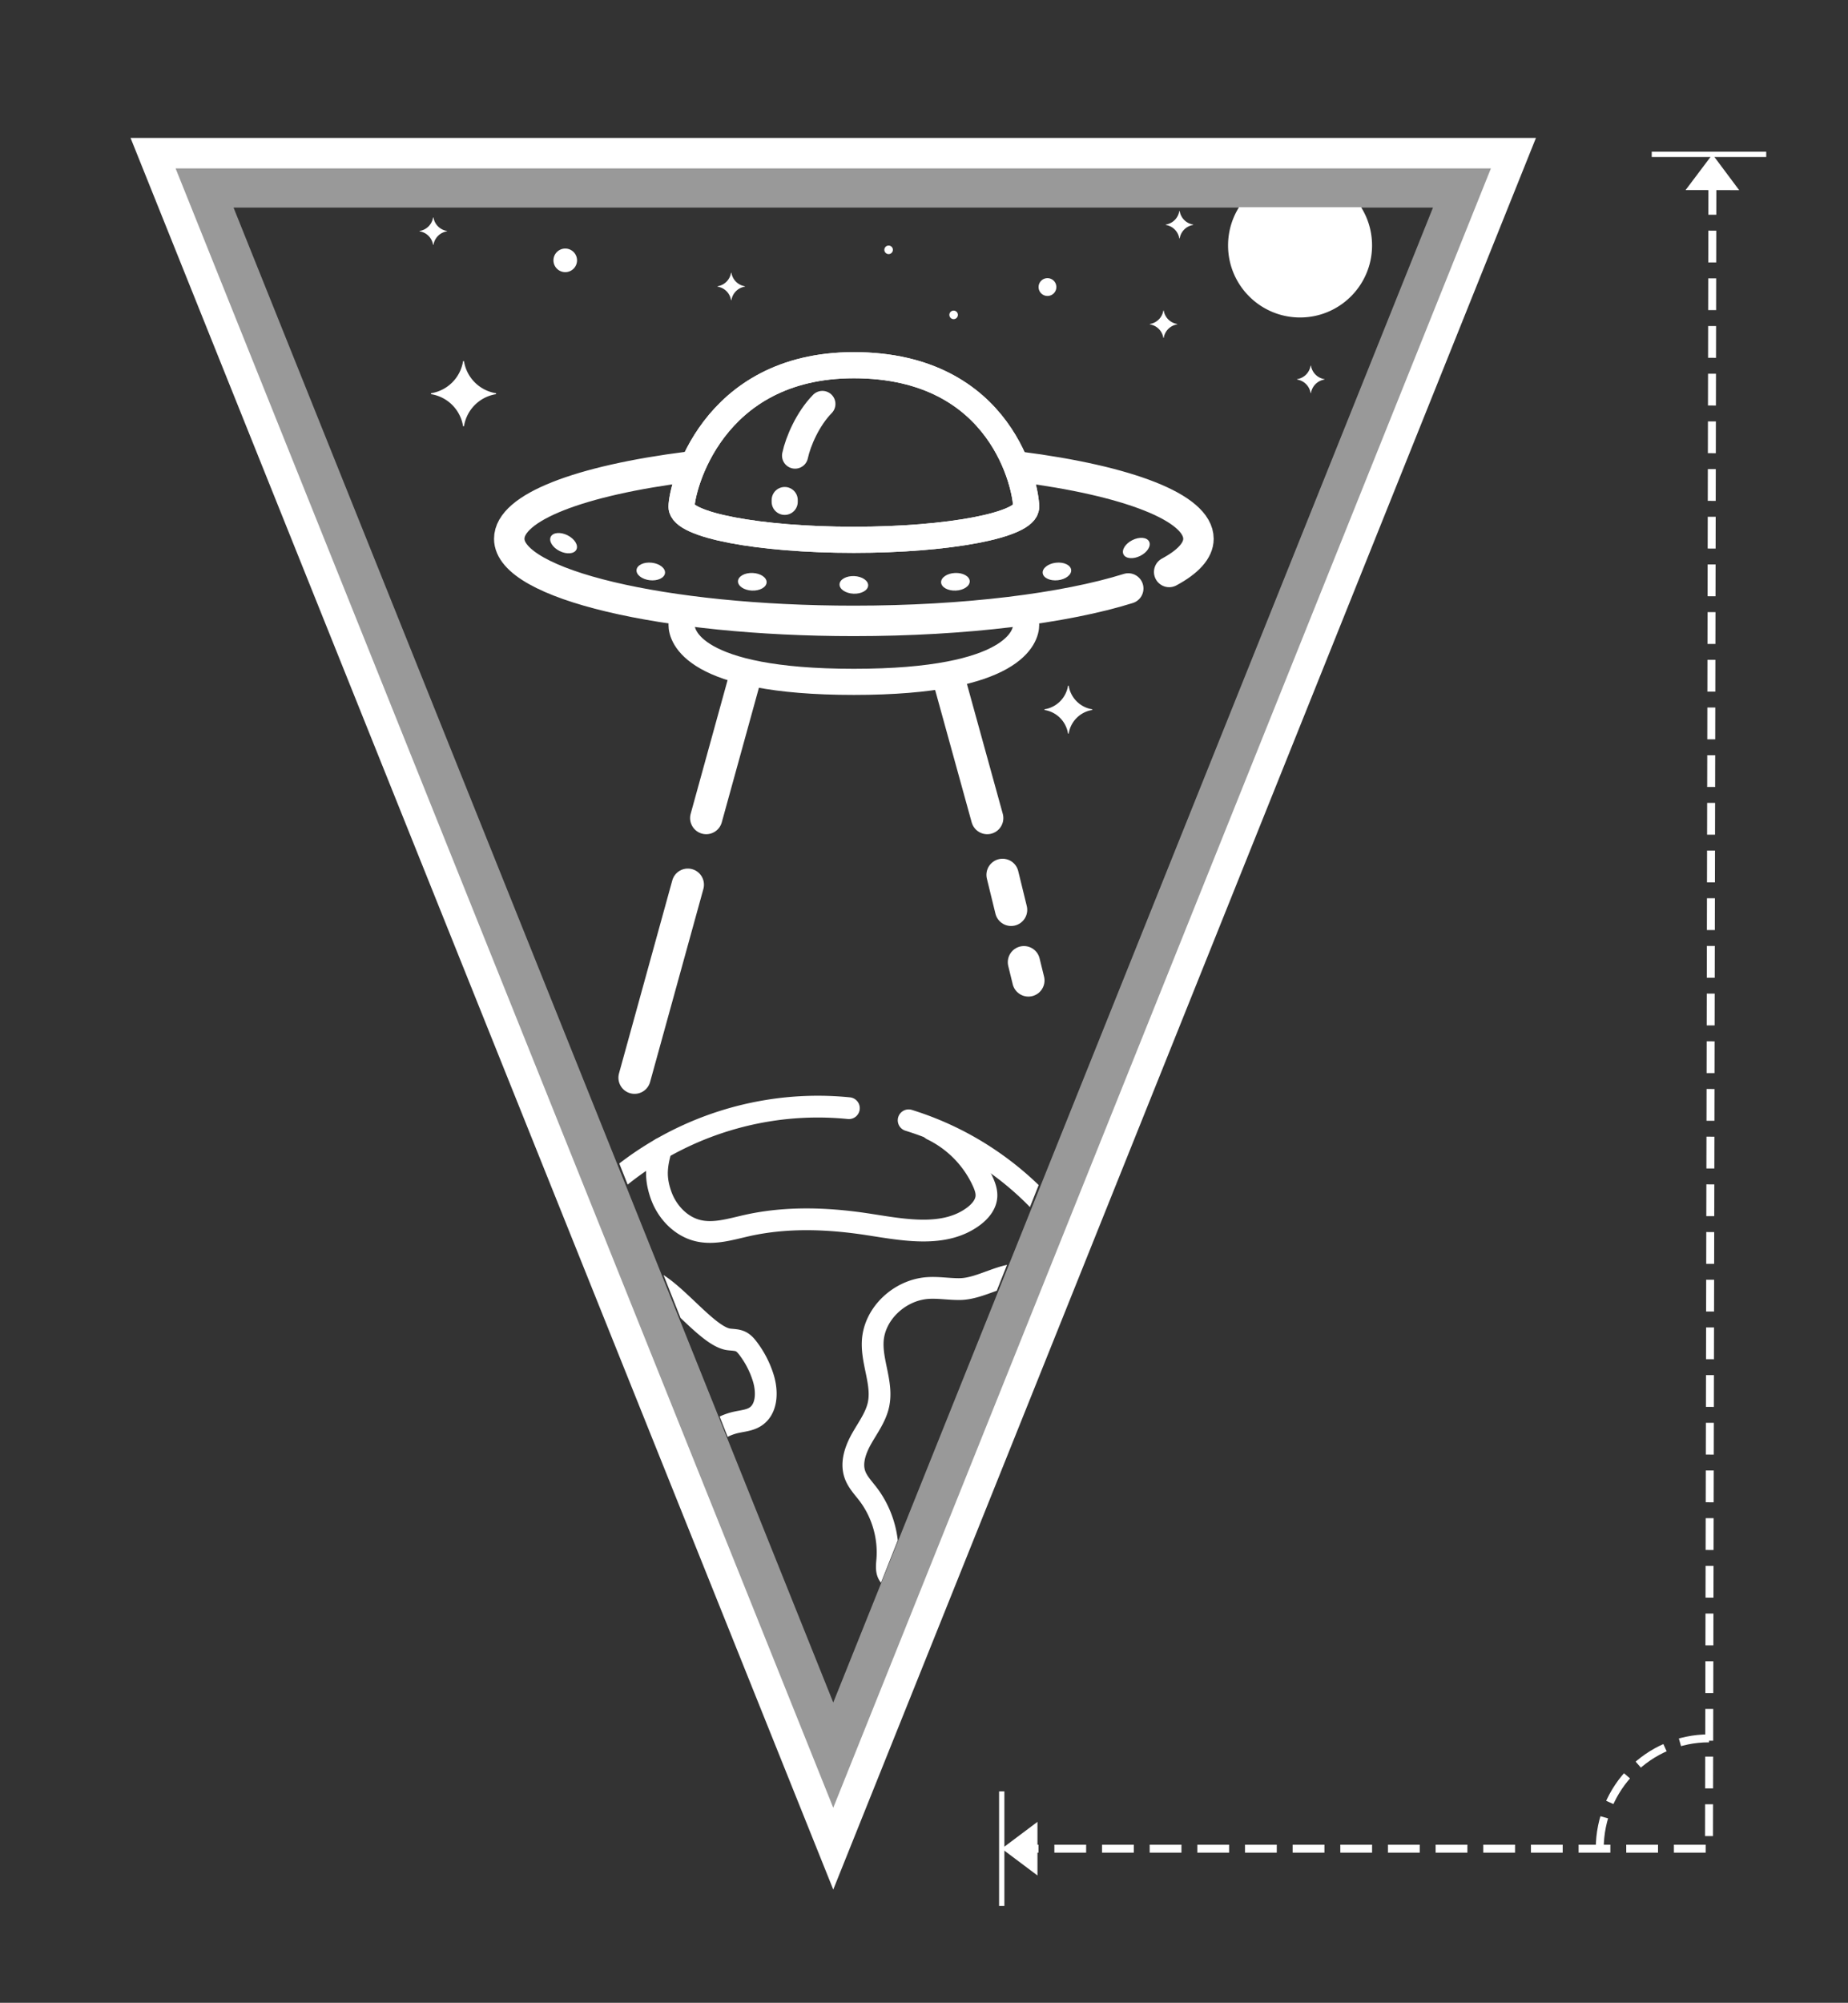 <svg width="349" height="378" xmlns="http://www.w3.org/2000/svg" xml:space="preserve" style="fill-rule:evenodd;clip-rule:evenodd;stroke-miterlimit:10"><rect width="100%" height="100%" fill="#333333" stroke="none"/><path d="m28.908 28.908 128.454 320 128.453-320H28.908z" style="fill:none;fill-rule:nonzero;stroke:#fff;stroke-width:5.75px"/><clipPath id="a"><path d="m45.336 39.103 112.026 282.325L269.389 39.103H45.336z"/></clipPath><g clip-path="url(#a)"><path d="M193.792 117.947c0 2.002-1.979 10.745-32.54 10.745-30.56 0-32.54-8.743-32.54-10.745" style="fill:none;fill-rule:nonzero;stroke:#fff;stroke-width:4.93px;stroke-linecap:round;stroke-linejoin:round"/><path d="M107.178 101.027c-1.337-.668-2.754-.543-3.164.278-.411.822.34 2.03 1.677 2.698 1.337.668 2.753.544 3.164-.278.41-.822-.34-2.03-1.677-2.698M123.088 106.205c-1.484-.168-2.772.436-2.876 1.348-.103.913 1.017 1.789 2.501 1.958 1.485.168 2.773-.435 2.877-1.348.103-.913-1.017-1.79-2.502-1.958M142.145 108.141c-1.493-.065-2.736.626-2.776 1.544-.04.918 1.138 1.715 2.631 1.78 1.493.065 2.736-.627 2.776-1.544.04-.918-1.138-1.715-2.631-1.78M161.324 108.729c-1.493-.065-2.735.626-2.775 1.544-.04.918 1.137 1.715 2.63 1.78 1.494.065 2.737-.626 2.777-1.544.039-.918-1.139-1.715-2.632-1.78M217.018 102.217c-.411-.822-1.828-.947-3.165-.278-1.336.668-2.087 1.875-1.677 2.697.411.822 1.827.947 3.164.278 1.337-.668 2.088-1.876 1.678-2.697M199.416 106.205c-1.484.168-2.604 1.045-2.501 1.958.104.913 1.391 1.516 2.876 1.348 1.485-.169 2.604-1.045 2.501-1.958-.103-.912-1.391-1.516-2.876-1.348M180.361 108.141c-1.493.065-2.671.862-2.632 1.78.04.917 1.283 1.609 2.777 1.544 1.493-.065 2.67-.862 2.63-1.78-.04-.918-1.282-1.609-2.775-1.544" style="fill:#fff;fill-rule:nonzero"/><path d="M193.792 95.652c0 3.44-14.568 6.228-32.54 6.228-17.971 0-32.54-2.788-32.54-6.228 0-3.439 5.559-26.725 32.54-26.725 28.207 0 32.54 23.286 32.54 26.725z" style="fill:none;fill-rule:nonzero;stroke:#fff;stroke-width:4.93px;stroke-linecap:round;stroke-linejoin:round"/><path d="M161.252 68.927c-26.981 0-32.54 23.286-32.54 26.725 0 3.44 14.568 6.228 32.54 6.228s32.54-2.788 32.54-6.228c0-3.439-4.333-26.725-32.54-26.725z" style="fill:none;fill-rule:nonzero;stroke:#fff;stroke-width:4.93px;stroke-linecap:round;stroke-linejoin:round"/><path d="M192.501 88.102c20.455 2.611 33.832 7.68 33.832 13.591 0 2.227-1.975 4.345-5.529 6.258M213.071 111.067c-11.888 3.718-30.676 6.117-51.818 6.117-35.943 0-65.08-6.935-65.08-15.491 0-5.936 13.319-11 33.915-13.602" style="fill:none;fill-rule:nonzero;stroke:#fff;stroke-width:5.75px;stroke-linecap:round;stroke-linejoin:round"/><path d="M150.151 85.988c.57-2.671 2.393-6.929 5.16-9.748M148.192 94.718v-.342" style="fill:none;fill-rule:nonzero;stroke:#fff;stroke-width:4.93px;stroke-linecap:round;stroke-linejoin:round"/><path d="M171.599 211.441a57.734 57.734 0 0 1 15.816 7.706c26.605 18.412 33.017 55.237 14.322 82.25-18.696 27.014-55.418 33.986-82.023 15.573-26.604-18.412-33.015-55.236-14.32-82.25 12.842-18.555 34.189-27.655 54.921-25.566" style="fill:none;fill-rule:nonzero;stroke:#fff;stroke-width:4.11px;stroke-linecap:round;stroke-linejoin:round"/><path d="M124.867 216.775c-.941 3.275-1.167 5.497-.05 8.716 1.118 3.219 3.741 6.017 7.061 6.787 3.042.705 6.179-.303 9.227-.983 7.469-1.667 15.261-1.376 22.825-.213 6.791 1.045 14.463 2.586 19.957-1.541 1.204-.905 2.279-2.165 2.398-3.666.079-.996-.272-1.974-.685-2.884a20.276 20.276 0 0 0-9.584-9.799M181.333 243.296c-2.061.036-4.12-.345-6.176-.196-5.196.375-9.985 4.728-10.33 9.927-.267 4.051 1.927 8.086 1.082 12.057-.496 2.334-1.981 4.311-3.159 6.386-1.177 2.075-2.083 4.56-1.299 6.814.485 1.395 1.548 2.493 2.446 3.665 2.726 3.555 4.058 8.15 3.656 12.612-.094 1.046-.219 2.268.551 2.983.877.815 2.288.401 3.373-.103 11.382-5.298 19.968-16.236 22.411-28.551.953-4.806 1.031-9.806 2.611-14.444.572-1.679 1.341-3.308 1.628-5.059.541-3.301-.869-8.321-4.686-8.829-3.849-.512-8.105 2.667-12.108 2.738zM137.661 252.795c.758.093 1.555.076 2.238.415.566.28.991.774 1.372 1.276a17.998 17.998 0 0 1 2.884 5.613c.785 2.554.732 5.854-1.518 7.296-1.081.693-2.425.78-3.677 1.066-3.419.78-6.406 3.256-7.808 6.471-1.243 2.85-1.557 6.536-4.279 8.041-2.152 1.191-4.988.314-6.72-1.433-1.732-1.746-2.589-4.162-3.267-6.526-2.603-9.066-4.66-24.243 1.536-32.496 4.49-5.982 13.835 9.618 19.239 10.277z" style="fill:none;fill-rule:nonzero;stroke:#fff;stroke-width:4.11px;stroke-linecap:round;stroke-linejoin:round"/><path d="M108.974 49.137a2.226 2.226 0 1 1-4.452 0 2.226 2.226 0 0 1 4.452 0M199.496 54.137a1.679 1.679 0 1 1-3.357-.001 1.679 1.679 0 0 1 3.357.001M180.901 59.428a.805.805 0 1 1-1.61 0 .805.805 0 0 1 1.61 0M168.623 47.151a.805.805 0 1 1-1.61 0 .805.805 0 0 1 1.61 0M259.115 46.323c0 7.509-6.087 13.596-13.596 13.596-7.508 0-13.595-6.087-13.595-13.596s6.087-13.596 13.595-13.596c7.509 0 13.596 6.087 13.596 13.596M87.441 68.233a7.28 7.28 0 0 1-5.974 5.974.099.099 0 0 0 0 .197 7.28 7.28 0 0 1 5.974 5.974c.02.119.178.119.197 0a7.28 7.28 0 0 1 5.974-5.974.099.099 0 0 0 0-.197 7.28 7.28 0 0 1-5.974-5.974.099.099 0 0 0-.197 0M81.785 41.073a3.06 3.06 0 0 1-2.511 2.511c-.05.009-.05.075 0 .083a3.06 3.06 0 0 1 2.511 2.511c.009.05.075.05.083 0a3.063 3.063 0 0 1 2.511-2.511c.051-.008.051-.074 0-.083a3.063 3.063 0 0 1-2.511-2.511c-.008-.05-.074-.05-.083 0M138.052 51.51a3.06 3.06 0 0 1-2.511 2.511c-.05.009-.05.075 0 .083a3.06 3.06 0 0 1 2.511 2.511c.009.05.075.05.083 0a3.063 3.063 0 0 1 2.512-2.511c.05-.008.05-.074 0-.083a3.061 3.061 0 0 1-2.512-2.511c-.008-.05-.074-.05-.083 0M222.708 39.867a3.06 3.06 0 0 1-2.511 2.511c-.05.009-.05.075 0 .083a3.06 3.06 0 0 1 2.511 2.511c.009.05.075.05.084 0a3.06 3.06 0 0 1 2.511-2.511c.05-.008.05-.074 0-.083a3.06 3.06 0 0 1-2.511-2.511.042.042 0 0 0-.084 0M247.503 69.045a3.063 3.063 0 0 1-2.511 2.511c-.051.009-.051.074 0 .083a3.063 3.063 0 0 1 2.511 2.511c.008.05.074.05.083 0a3.06 3.06 0 0 1 2.511-2.511c.05-.009.05-.074 0-.083a3.06 3.06 0 0 1-2.511-2.511c-.009-.05-.075-.05-.083 0M219.696 58.634a3.063 3.063 0 0 1-2.512 2.511c-.05.008-.05.074 0 .083a3.061 3.061 0 0 1 2.512 2.511c.008.05.074.05.083 0a3.06 3.06 0 0 1 2.511-2.511c.05-.009.05-.075 0-.083a3.06 3.06 0 0 1-2.511-2.511c-.009-.05-.075-.05-.083 0" style="fill:#fff;fill-rule:nonzero"/></g><path d="M201.69 129.473a5.35 5.35 0 0 1-4.389 4.389.073.073 0 0 0 0 .145 5.35 5.35 0 0 1 4.389 4.388.073.073 0 0 0 .146 0 5.349 5.349 0 0 1 4.388-4.388.073.073 0 0 0 0-.145 5.348 5.348 0 0 1-4.388-4.389.073.073 0 0 0-.146 0" style="fill:#fff;fill-rule:nonzero"/><path d="m186.44 154.399-7.013-25.387M189.334 165.118l1.617 6.604M129.899 166.974l-10.063 36.428M140.684 127.93l-7.312 26.469M194.215 185.045l-.845-3.446" style="fill:none;fill-rule:nonzero;stroke:#fff;stroke-width:6.09px;stroke-linecap:round;stroke-linejoin:round"/><g opacity=".5"><path d="M285.816 28.908H28.91l128.453 320 128.453-320zm-15.194 10.274L157.363 321.329 44.104 39.182h226.518z" style="fill:#fff;fill-rule:nonzero"/></g><g><path d="M311.935 29.133h21.621" style="fill:none;stroke:#fff;stroke-width:1px;stroke-miterlimit:30"/><path d="m328.451 35.894-5.049-6.761-5.076 6.74 10.125.021zM195.929 353.971l-6.75-5.063 6.75-5.062v10.125z" style="fill:#fff"/><path d="m323.391 34.533-.645 314.375H194.579" style="fill:none;stroke:#fff;stroke-width:1.5px;stroke-miterlimit:30;stroke-dasharray:6,3,0,0,0,0"/><path d="M189.179 338.098v21.621" style="fill:none;stroke:#fff;stroke-width:1px;stroke-miterlimit:30"/><path d="M302.118 348.908c0-11.49 9.243-20.818 20.628-20.818" style="fill:none;stroke:#fff;stroke-width:1.5px;stroke-miterlimit:30;stroke-dasharray:6,3,0,0,0,0"/></g></svg>